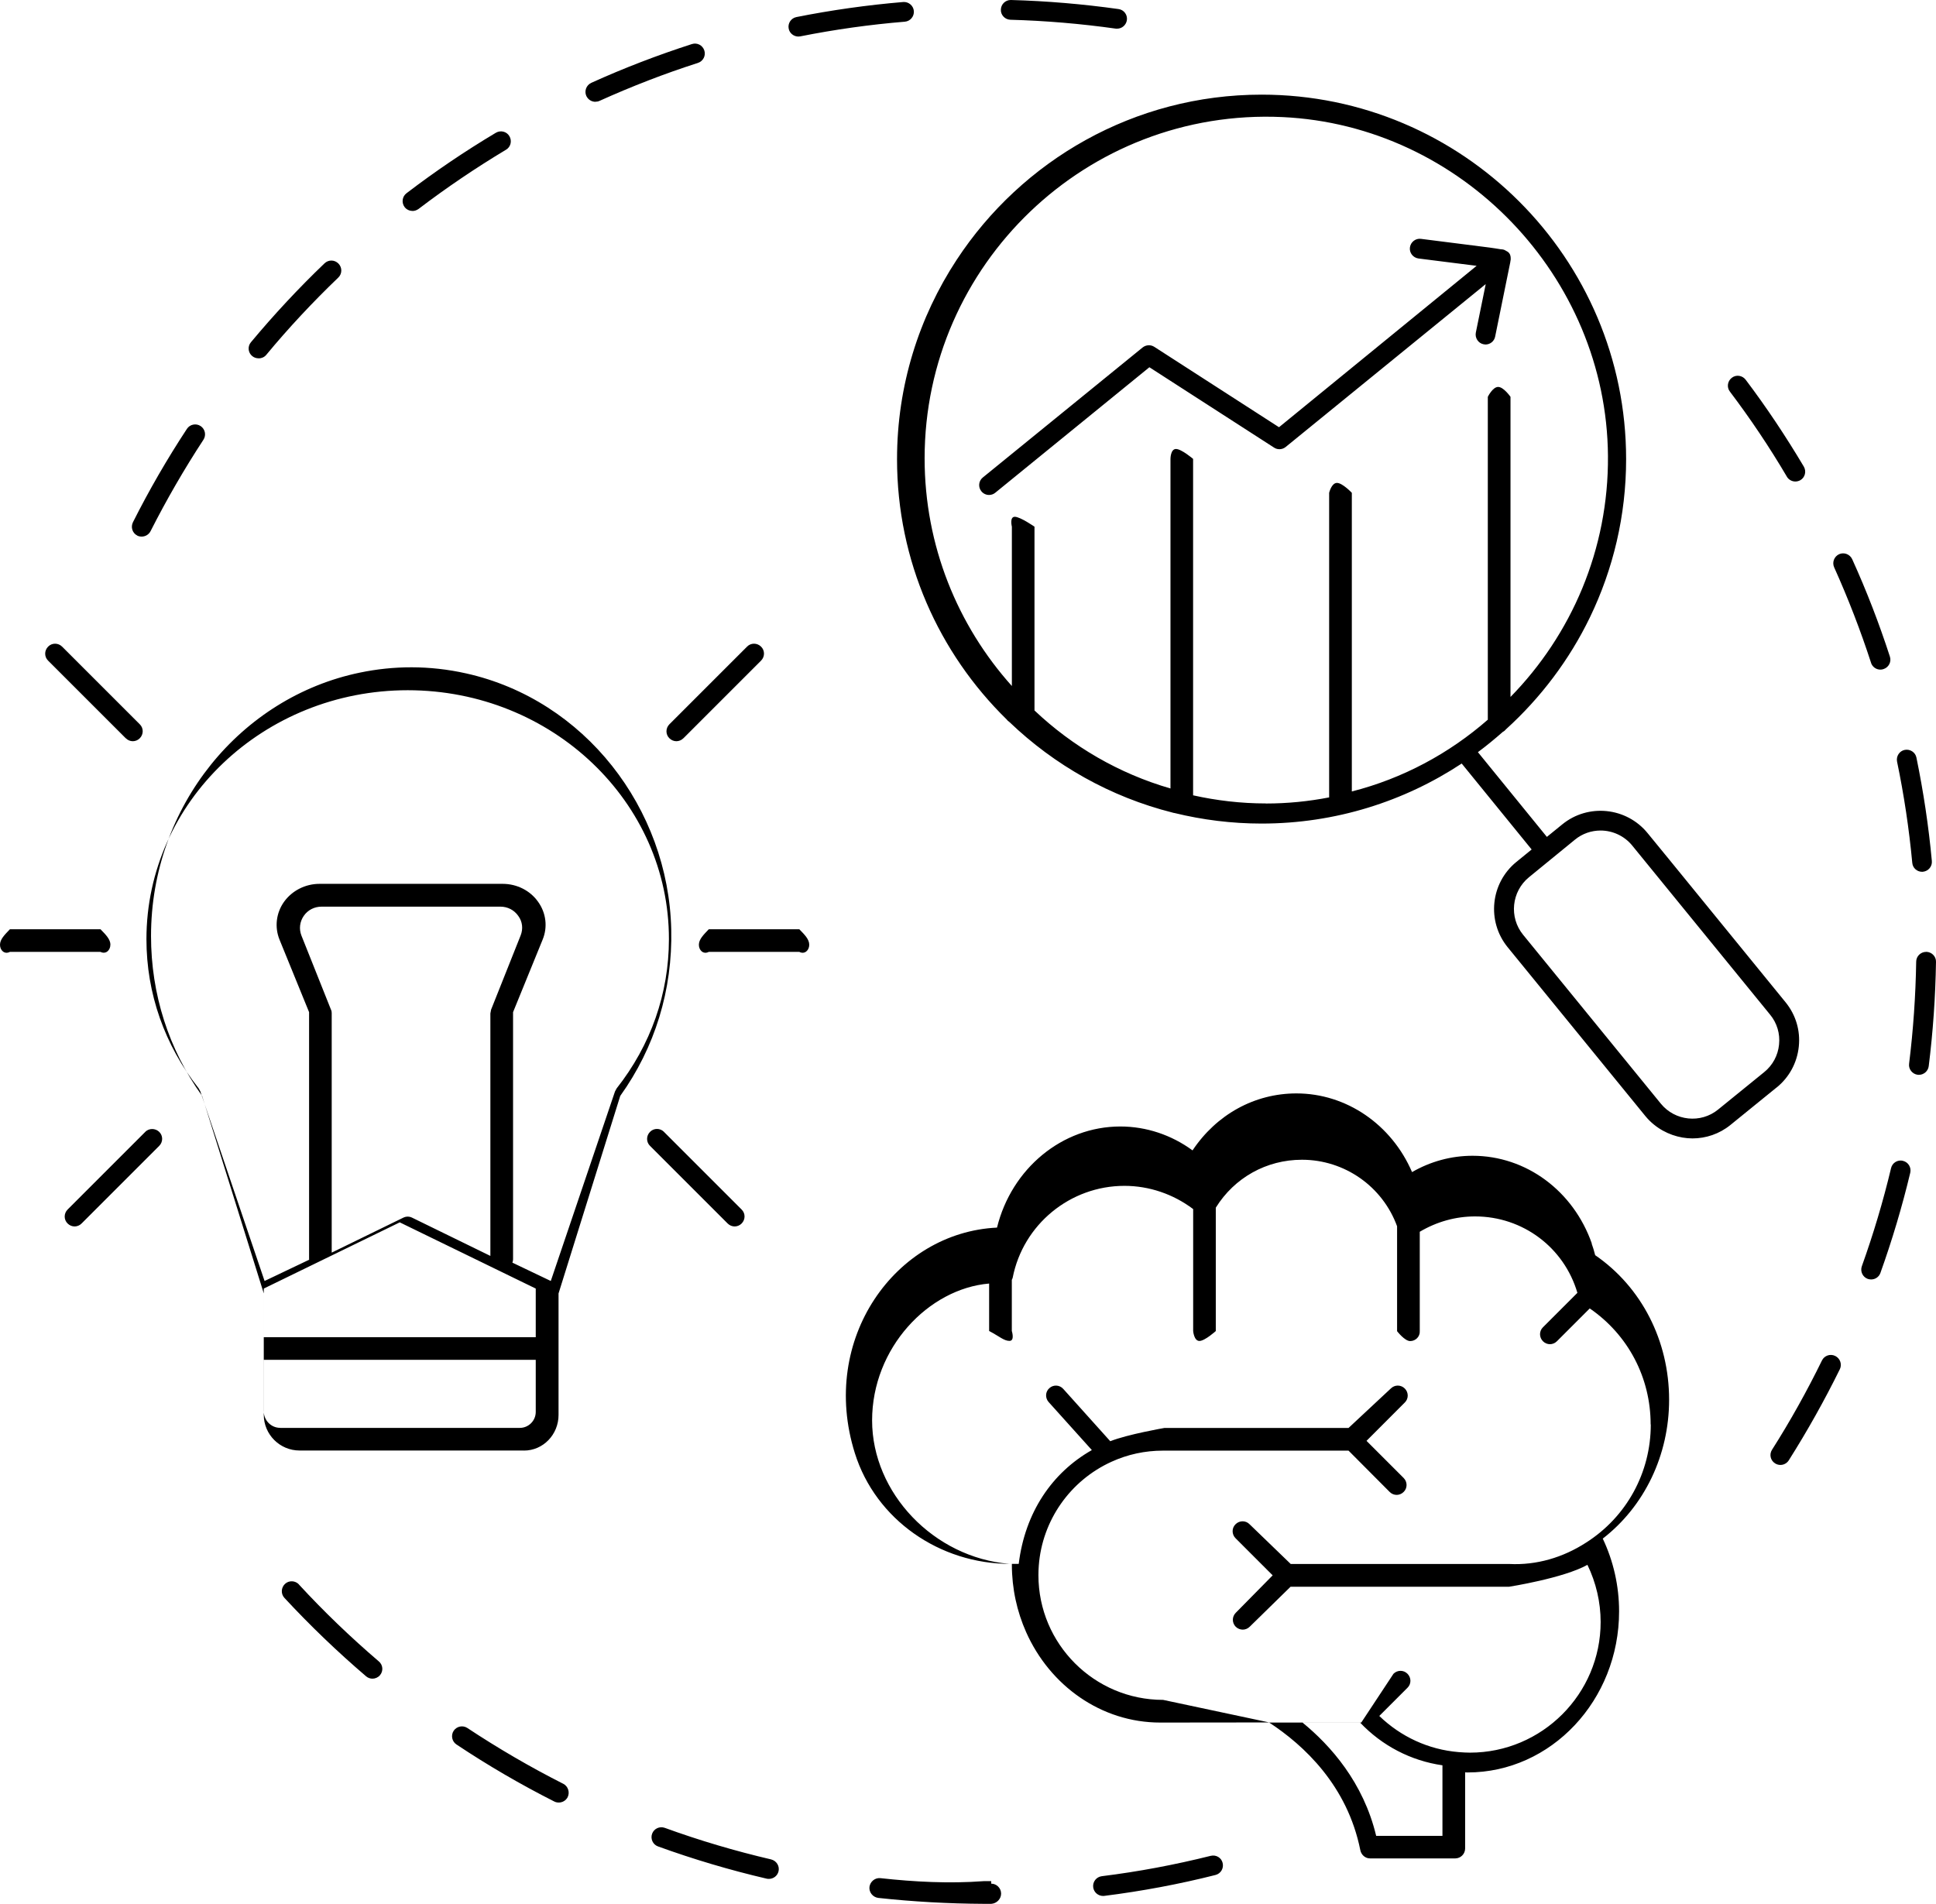 <svg xmlns="http://www.w3.org/2000/svg" id="Layer_2" data-name="Layer 2" viewBox="0 0 316.63 311.41"><g id="Layer_1-2" data-name="Layer 1"><path d="M127.33,306.08c-.17.75-.84,1.25-1.58,1.25-.12,0-.25-.01-.38-.04-6-1.4-11.96-3.17-17.75-5.27-.84-.3-1.27-1.23-.97-2.07s1.23-1.27,2.07-.97c5.66,2.06,11.51,3.79,17.38,5.16.9.22,1.43,1.09,1.23,1.95h0ZM48.9,259.17c-.61-.65-1.64-.7-2.29-.09s-.7,1.64-.09,2.29c4.19,4.52,8.67,8.82,13.35,12.82.3.26.68.39,1.04.39.45,0,.91-.19,1.23-.56.58-.68.51-1.69-.19-2.27-4.58-3.92-8.98-8.14-13.06-12.57h0ZM198,303.56c-5.84,1.46-11.83,2.59-17.81,3.33-.88.12-1.51.91-1.4,1.81.1.81.8,1.42,1.61,1.42.06,0,.14,0,.2-.01,6.11-.77,12.24-1.91,18.19-3.42.87-.22,1.39-1.1,1.17-1.97-.2-.85-1.07-1.38-1.95-1.16h0ZM162.12,307.7h-1.25c-5.63.42-11.31.12-16.87-.49-.88-.1-1.68.55-1.8,1.43-.1.88.55,1.68,1.43,1.8,5.68.62,11.47.94,17.23.97h1.26c.88-.06,1.61-.78,1.61-1.68-.01-.9-.74-1.62-1.62-1.62v-.41ZM92.11,291.77c-5.37-2.72-10.64-5.79-15.67-9.12-.74-.49-1.74-.29-2.24.45-.49.74-.29,1.75.45,2.24,5.13,3.42,10.5,6.55,16,9.33.23.12.48.17.74.17.59,0,1.16-.32,1.45-.88.39-.8.07-1.78-.72-2.19h0ZM311.22,189.87c-.87-.2-1.74.33-1.94,1.2-1.29,5.42-2.9,10.8-4.78,16.05-.3.84.14,1.77.97,2.07.19.06.36.09.55.09.67,0,1.29-.41,1.52-1.07,1.91-5.34,3.56-10.86,4.88-16.39.2-.87-.33-1.74-1.2-1.94h0ZM315.04,155.7h-.03c-.88,0-1.61.71-1.62,1.59-.09,5.58-.48,11.21-1.16,16.7-.12.88.52,1.69,1.4,1.81.06.01.14.01.2.01.81,0,1.51-.61,1.61-1.42.7-5.62,1.1-11.35,1.19-17.06.03-.88-.7-1.62-1.59-1.64h0ZM306,108.41c.22.68.85,1.12,1.54,1.12.17,0,.33-.03.51-.09.85-.28,1.32-1.19,1.04-2.04-1.75-5.4-3.82-10.77-6.17-15.94-.38-.81-1.33-1.17-2.14-.81-.81.38-1.17,1.33-.81,2.14,2.29,5.08,4.32,10.34,6.04,15.63h0ZM300.14,221.79c-.8-.39-1.77-.06-2.16.74-2.45,5-5.18,9.91-8.17,14.61-.48.75-.26,1.75.51,2.23.28.17.56.25.87.25.54,0,1.06-.28,1.36-.75,3.04-4.81,5.85-9.82,8.36-14.92.38-.8.04-1.77-.77-2.16h0ZM312.75,141.14c.07.84.78,1.46,1.61,1.46.04,0,.1,0,.14-.01.88-.09,1.54-.87,1.45-1.77-.52-5.66-1.38-11.35-2.52-16.9-.17-.87-1.04-1.43-1.91-1.26-.87.17-1.43,1.04-1.26,1.91,1.14,5.46,1.97,11.03,2.49,16.57h0ZM292.23,77.96c.3.51.84.8,1.39.8.28,0,.56-.07.83-.22.77-.45,1.01-1.45.56-2.22-2.9-4.88-6.08-9.67-9.51-14.21-.54-.71-1.55-.87-2.26-.32-.71.54-.87,1.55-.32,2.26,3.35,4.43,6.49,9.11,9.31,13.9h0ZM67.47,34.51c.35,0,.68-.12.98-.33,4.58-3.49,9.38-6.73,14.31-9.69.77-.45,1.01-1.45.55-2.22-.45-.77-1.45-1.01-2.22-.55-5.03,3-9.95,6.33-14.61,9.89-.71.54-.84,1.56-.3,2.27.32.41.8.62,1.29.62h0ZM42.3,58.62c.46,0,.93-.19,1.25-.58,3.66-4.42,7.63-8.66,11.77-12.63.65-.62.67-1.64.04-2.29s-1.64-.67-2.29-.04c-4.23,4.05-8.28,8.4-12.03,12.9-.58.68-.48,1.71.22,2.27.3.25.68.36,1.04.36h0ZM165.24,3.23c5.75.16,11.54.65,17.22,1.45.07.01.14.01.23.01.8,0,1.48-.58,1.61-1.39.13-.88-.49-1.71-1.38-1.82-5.78-.81-11.7-1.32-17.58-1.48h-.04c-.87,0-1.59.7-1.61,1.58-.04.87.67,1.62,1.55,1.65h0ZM130.56,5.98c.1,0,.22-.01.32-.03,5.62-1.12,11.37-1.93,17.1-2.4.88-.07,1.55-.85,1.48-1.74s-.87-1.55-1.74-1.48c-5.85.49-11.73,1.32-17.46,2.46-.88.17-1.45,1.03-1.27,1.9.14.75.83,1.29,1.58,1.29h0ZM97.38,16.64c.22,0,.45-.04.67-.14,5.23-2.36,10.64-4.46,16.1-6.21.85-.28,1.32-1.19,1.04-2.04-.28-.85-1.17-1.32-2.04-1.04-5.58,1.8-11.11,3.92-16.45,6.34-.81.38-1.17,1.33-.81,2.14.29.61.87.96,1.49.96h0ZM22.43,87.6c.23.12.48.17.74.17.59,0,1.16-.32,1.45-.88,2.59-5.11,5.5-10.15,8.65-14.96.49-.75.28-1.75-.46-2.24s-1.75-.29-2.24.46c-3.23,4.91-6.2,10.05-8.83,15.28-.39.8-.09,1.77.71,2.17h0ZM85.68,237.26h-36.69c-3.23,0-5.85-2.62-5.85-5.85v-19.85l-10.09-32.31c-5.47-7.62-8.35-16.65-8.35-26.15,0-21.27,14.71-39.06,34.16-43.08,5.47-1.14,11.34-1.22,17.38.13,19.36,4.32,33.08,22.04,33.54,41.87.23,9.9-2.67,19.33-8.34,27.24l-10.09,32.31v19.85c.01,3.23-2.52,5.85-5.65,5.85h0ZM45.81,233.56h39.2c1.44,0,2.61-1.17,2.61-2.61v-8.52h-44.49v8.36c0,1.52,1.19,2.76,2.68,2.76h0ZM66.69,112.9c-23.56,0-42.74,18.26-42.74,40.72,0,8.87,2.96,17.32,8.55,24.41l.27.5,10.5,31,7.3-3.48s-.02-.04-.02-.06v-40.43l-4.83-11.85c-.84-2.06-.56-4.39.74-6.21,1.31-1.82,3.48-2.93,5.79-2.93h29.96c2.33,0,4.5,1.1,5.79,2.93,1.31,1.82,1.6,4.14.74,6.21l-4.83,11.85v40.43c0,.19-.05.38-.11.54l6.28,3,10.5-31,.27-.5c5.59-7.09,8.55-15.53,8.55-24.41.03-22.46-19.14-40.72-42.72-40.72h0ZM43.13,218.73h44.49v-7.96l-22.24-10.83-22.24,10.83v7.96ZM54.25,165.7v39.19l11.72-5.72c.45-.22.97-.22,1.42,0l12.81,6.26v-39.66l.12-.63,4.83-12.13c.43-1.09.3-2.26-.39-3.2-.67-.96-1.74-1.51-2.92-1.51h-29.24c-1.19,0-2.26.55-2.92,1.51s-.8,2.13-.39,3.2l4.84,12.14c.09.17.12.38.12.56h0ZM20.58,120.76c.32.32.74.48,1.14.48s.83-.16,1.14-.48c.64-.64.64-1.67,0-2.29l-12.7-12.7c-.64-.64-1.67-.64-2.29,0-.64.64-.64,1.67,0,2.29l12.7,12.7ZM111.77,120.76l12.7-12.7c.64-.64.64-1.67,0-2.29-.64-.64-1.67-.64-2.29,0l-12.7,12.7c-.64.64-.64,1.67,0,2.29.32.32.74.48,1.14.48s.83-.16,1.14-.48h0ZM108.6,185.14c-.64-.64-1.67-.64-2.29,0-.64.64-.64,1.67,0,2.29l12.7,12.7c.32.32.74.48,1.14.48s.83-.16,1.14-.48c.64-.64.64-1.67,0-2.29l-12.7-12.7ZM23.76,185.14l-12.7,12.7c-.64.64-.64,1.67,0,2.29.32.32.74.48,1.14.48s.83-.16,1.14-.48l12.7-12.7c.64-.64.64-1.67,0-2.29-.64-.62-1.67-.62-2.29,0h0ZM130.73,152h-14.81c-.88.92-1.62,1.65-1.62,2.54s.72,1.62,1.62,1.16h14.81c.88.46,1.62-.27,1.62-1.16s-.72-1.62-1.62-2.54ZM18.06,154.54c0-.88-.72-1.62-1.62-2.54H1.62c-.88.92-1.62,1.65-1.62,2.54s.72,1.62,1.62,1.16h14.81c.9.44,1.62-.28,1.62-1.16ZM260.31,203.4c.22.62.42,1.26.58,1.91,7.58,5.21,12.09,13.99,12.09,23.64,0,9.06-4.02,17.43-10.85,22.72,1.75,3.68,2.67,7.76,2.67,11.9,0,14.53-11.11,26.35-24.77,26.35-.13,0-.28,0-.41-.02v12.46c0,.89-.73,1.62-1.62,1.62h-13.93c-.78,0-1.43-.57-1.59-1.34-2.11-10.56-9.21-17.16-14.93-20.9l-17.79.02c-9.68,0-18.05-6.05-21.94-14.8-1.49-3.35-2.33-7.1-2.33-11.04v-.12h-.32c-11.45,0-21.93-7.19-25.36-18.11-5.88-18.7,6.68-36.11,23.25-36.89,2.38-9.66,10.66-16.54,20.17-16.54,4.23,0,8.36,1.38,11.81,3.91,3.91-5.86,10.13-9.32,16.99-9.32,8.18,0,15.56,5.09,18.91,12.87,3.03-1.75,6.42-2.67,9.89-2.67,8.82,0,16.51,5.79,19.51,14.35h0ZM269.96,232.99c0-7.66-3.69-14.66-9.96-18.97l-5.37,5.37c-.32.32-.74.48-1.14.48s-.83-.16-1.14-.48c-.64-.64-.64-1.67,0-2.29l5.63-5.63c-2.17-7.4-8.92-12.5-16.73-12.5-3.19,0-6.28.87-9.05,2.51v16.26c.05.88-.67,1.62-1.57,1.62s-2.14-1.62-2.14-1.62v-17.16c-2.38-6.52-8.59-10.88-15.56-10.88-5.8,0-11.04,2.93-14.09,7.84v20.18s-1.79,1.62-2.68,1.62-1.02-1.62-1.02-1.62v-19.95c-3.23-2.44-7.18-3.8-11.24-3.8-8.89,0-16.58,6.33-18.28,15.04-.03.12-.09.23-.14.34v8.36s.52,1.62-.38,1.62-1.62-.72-3.33-1.62v-7.76c-9.93.84-19.14,10.54-19.14,22.39s10.08,22.45,22.46,23.46h1.52c1.03-8.43,5.47-14.93,11.96-18.61l-7.07-7.86c-.59-.67-.55-1.68.12-2.27.67-.61,1.68-.54,2.27.12l7.69,8.56c2.81-1.12,8.86-2.17,8.86-2.17h30.11l6.91-6.45c.64-.64,1.65-.64,2.29,0,.64.64.64,1.67,0,2.29l-6.26,6.27,6.07,6.07c.64.64.64,1.67,0,2.29-.32.32-.74.48-1.14.48s-.83-.16-1.14-.48l-6.73-6.76h-30.34c-2.96,0-5.8.62-8.43,1.82-6.77,3.08-11.33,9.59-11.89,16.98-.04.52-.06,1.05-.06,1.57,0,11.26,9.15,20.4,20.39,20.4l17.45,3.71h14.96l5.27-7.98c.64-.64,1.67-.64,2.29,0,.64.64.64,1.67,0,2.29l-4.61,4.61c3.52,3.4,8.05,5.5,12.95,5.91.75.06,1.35.09,1.88.09,11.77,0,21.37-9.59,21.37-21.37,0-3.24-.75-6.44-2.16-9.35-3.91,2.19-12.8,3.58-12.8,3.58h-35.75l-6.68,6.54c-.32.32-.74.48-1.14.48s-.83-.16-1.14-.46c-.64-.64-.64-1.65-.01-2.29l6.04-6.13-6.07-6.07c-.64-.64-.64-1.67,0-2.29.64-.64,1.67-.64,2.29,0l6.73,6.5h35.74c4.46.23,8.8-1.06,12.56-3.49,6.65-4.23,10.59-11.47,10.59-19.32h0ZM225.07,300.29h10.84v-11.54c-5.15-.74-9.87-3.19-13.48-7h-9.42c4.59,3.75,9.97,9.79,12.06,18.54ZM290.57,177.87l-7.56,6.14c-1.82,1.48-4.03,2.2-6.21,2.2s-4.49-.78-6.3-2.26c-.51-.41-.97-.87-1.39-1.38l-22.53-27.63c-3.46-4.24-2.82-10.51,1.43-13.96l2.49-2.03-11.44-14.06c-9.4,6.2-20.65,9.82-32.73,9.82-4.91,0-9.67-.61-14.22-1.72-.12-.01-.22-.04-.32-.07-10.18-2.56-19.33-7.76-26.69-14.81-.19-.12-.35-.28-.48-.45-11.05-10.83-17.91-25.89-17.91-42.55,0-12.03,3.59-23.23,9.75-32.61,10.66-16.25,29.02-27.02,49.87-27.02,32.87,0,59.62,26.75,59.62,59.62,0,9.25-2.13,18.03-5.91,25.86-3.37,6.97-8.07,13.19-13.74,18.33-.13.17-.3.32-.51.42-1.32,1.16-2.66,2.27-4.08,3.32l11.28,13.86,2.51-2.04c4.23-3.46,10.5-2.82,13.96,1.42l3.65,4.46,18.91,23.2c1.68,2.06,2.45,4.63,2.17,7.27-.28,2.64-1.56,5.01-3.62,6.68h0ZM290.96,170.86c.19-1.77-.33-3.52-1.46-4.89l-22.55-27.66c-1.32-1.62-3.26-2.46-5.18-2.46-1.48,0-2.98.49-4.21,1.51l-7.5,6.13c-2.85,2.33-3.29,6.55-.96,9.41l22.53,27.63c2.32,2.84,6.52,3.27,9.35.97l7.56-6.14c1.38-1.12,2.24-2.72,2.42-4.49h0ZM207.05,131.43c3.53,0,6.98-.35,10.33-1v-49.82s.38-1.62,1.28-1.62,2.43,1.62,2.43,1.62v48.85c8.36-2.13,15.94-6.23,22.24-11.74v-52.81s.79-1.62,1.69-1.62,2.02,1.62,2.02,1.62v49.09c9.95-10.17,16.06-24.11,15.94-39.44-.22-29.32-23.96-54.05-53.24-55.41-32.01-1.48-58.52,24.14-58.52,55.82,0,14.29,5.4,27.35,14.27,37.24v-26.06s-.41-1.62.48-1.62,3.22,1.62,3.22,1.62v30.06c6.21,5.88,13.8,10.32,22.24,12.76v-53.91s0-1.62.9-1.62,2.8,1.62,2.8,1.62v55.03c3.81.85,7.81,1.33,11.92,1.33h0ZM242.98,46.51l-1.61,7.89c-.17.87.39,1.74,1.26,1.91.12.01.22.04.32.04.75,0,1.43-.52,1.58-1.3l2.48-12.19s.01-.04.01-.06v-.09s.01-.03.01-.03c.01-.06.03-.13.04-.19.04-.75-.16-1.17-.7-1.43-.17-.12-.38-.22-.61-.26-.12-.01-.22-.03-.32-.03h-.01c-.48-.09-1.1-.17-1.84-.28-1.25-.16-2.9-.38-4.56-.58l-6.63-.84c-.88-.12-1.69.52-1.81,1.4s.52,1.69,1.4,1.81c2.93.36,6.75.84,9.51,1.2l-32.32,26.4-20.4-13.15c-.59-.38-1.35-.33-1.9.1l-26.14,21.27c-.7.56-.8,1.58-.23,2.27.32.39.78.59,1.25.59.36,0,.72-.12,1.01-.36l25.21-20.53,20.4,13.15c.58.38,1.34.33,1.88-.1l32.7-26.63Z"></path></g></svg>